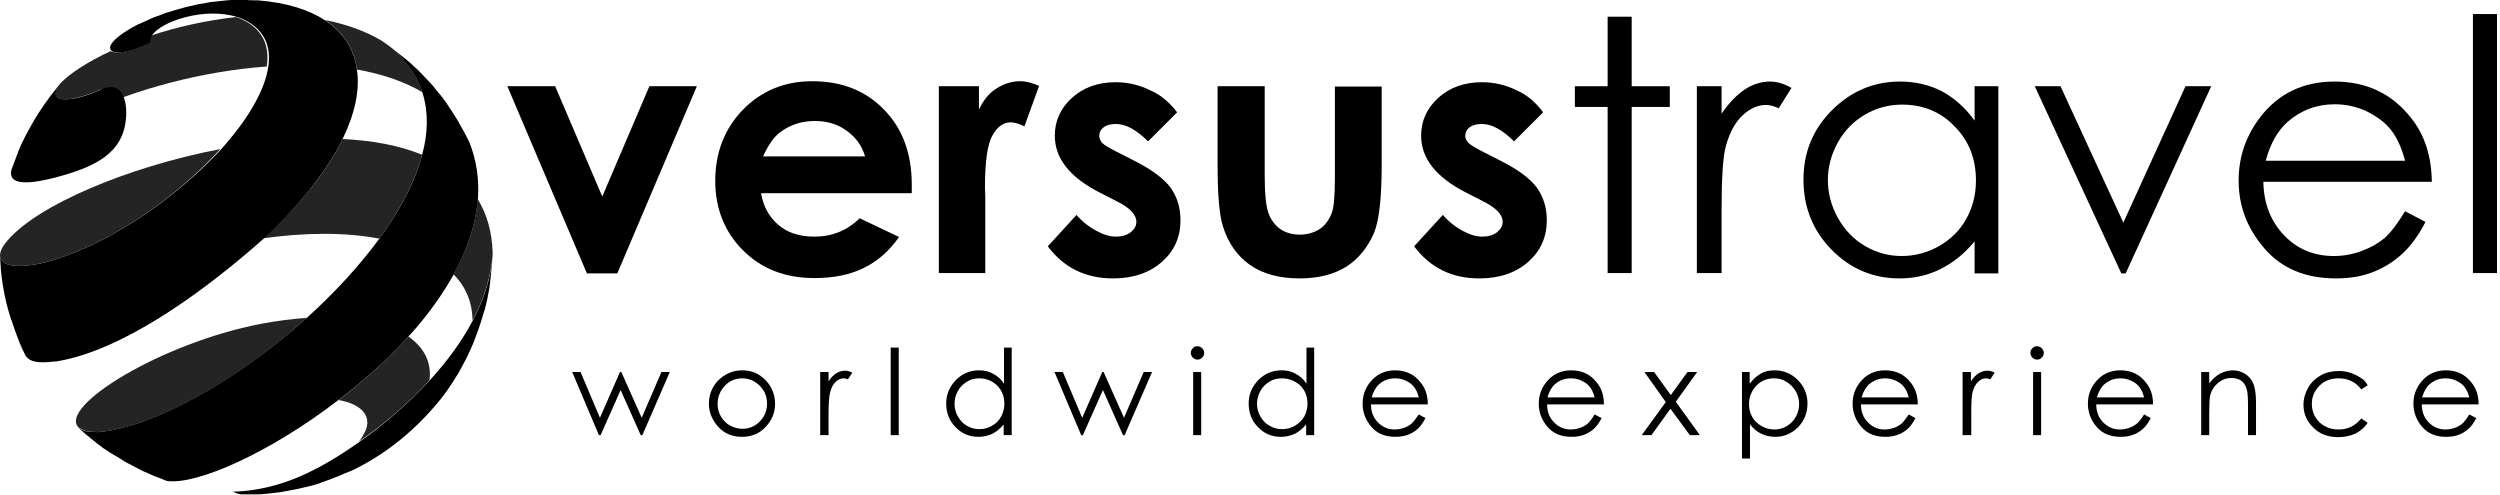 <svg width="748" height="148" viewBox="0 0 748 148" fill="none" xmlns="http://www.w3.org/2000/svg">
<g clip-path="url(#clip0_723_160)">
<path d="M171.2 111.3H173.7L179.5 125L185.5 111.3H185.9L192 125L197.9 111.3H200.4L192.2 130.2H191.7L185.7 116.7L179.7 130.2H179.2L171.2 111.3Z" fill="black"/>
<path d="M222.1 110.8C225 110.8 227.4 111.9 229.3 114C231 115.9 231.9 118.2 231.9 120.8C231.9 123.4 231 125.7 229.1 127.7C227.3 129.7 224.9 130.7 222 130.7C219.1 130.7 216.7 129.7 214.9 127.7C213.1 125.7 212.1 123.4 212.1 120.8C212.1 118.2 213 115.9 214.7 114C216.8 111.9 219.2 110.8 222.1 110.8ZM222.1 113.2C220.1 113.2 218.3 113.9 216.9 115.4C215.5 116.9 214.7 118.7 214.7 120.8C214.7 122.2 215 123.4 215.7 124.6C216.4 125.8 217.3 126.7 218.4 127.3C219.5 127.9 220.8 128.3 222.1 128.3C223.4 128.3 224.7 128 225.8 127.3C226.9 126.7 227.8 125.7 228.5 124.6C229.2 123.4 229.5 122.1 229.5 120.8C229.5 118.7 228.8 116.9 227.3 115.4C225.9 114 224.1 113.2 222.1 113.2Z" fill="black"/>
<path d="M245.4 111.3H247.9V114.1C248.6 113 249.4 112.2 250.2 111.7C251 111.2 251.9 110.9 252.8 110.9C253.5 110.9 254.2 111.1 255 111.5L253.7 113.5C253.2 113.3 252.8 113.2 252.4 113.2C251.6 113.2 250.8 113.5 250.1 114.2C249.3 114.9 248.8 115.9 248.4 117.3C248.1 118.4 247.9 120.5 247.9 123.8V130.2H245.4V111.3Z" fill="black"/>
<path d="M266.5 104H268.9V130.2H266.5V104Z" fill="black"/>
<path d="M302.7 104V130.2H300.3V127C299.3 128.2 298.1 129.2 296.9 129.8C295.6 130.4 294.2 130.7 292.7 130.7C290 130.7 287.7 129.7 285.9 127.8C284 125.9 283.1 123.5 283.1 120.7C283.1 118 284.1 115.7 286 113.7C287.9 111.8 290.2 110.8 292.9 110.8C294.5 110.8 295.9 111.1 297.1 111.8C298.4 112.5 299.5 113.4 300.4 114.8V104H302.7ZM293 113.2C291.6 113.2 290.4 113.5 289.3 114.2C288.2 114.9 287.2 115.8 286.6 117C285.9 118.2 285.6 119.5 285.6 120.8C285.6 122.1 285.9 123.4 286.6 124.6C287.3 125.8 288.2 126.8 289.3 127.4C290.5 128.1 291.7 128.4 293 128.4C294.3 128.4 295.6 128.1 296.8 127.4C298 126.7 298.9 125.8 299.5 124.7C300.1 123.6 300.5 122.3 300.5 120.8C300.5 118.6 299.8 116.8 298.3 115.3C296.8 113.9 295.1 113.2 293 113.2Z" fill="black"/>
<path d="M315.5 111.3H318L323.8 125L329.8 111.3H330.2L336.3 125L342.2 111.3H344.7L336.5 130.2H336L330 116.7L324 130.2H323.5L315.5 111.3Z" fill="black"/>
<path d="M358.3 103.6C358.9 103.6 359.3 103.8 359.7 104.2C360.1 104.6 360.3 105.1 360.3 105.6C360.3 106.1 360.1 106.6 359.7 107C359.3 107.4 358.8 107.6 358.3 107.6C357.8 107.6 357.3 107.4 356.9 107C356.5 106.6 356.3 106.1 356.3 105.6C356.3 105 356.5 104.6 356.9 104.2C357.2 103.7 357.7 103.6 358.3 103.6ZM357 111.3H359.4V130.2H357V111.3Z" fill="black"/>
<path d="M393.2 104V130.2H390.8V127C389.8 128.2 388.6 129.2 387.4 129.8C386.1 130.4 384.7 130.7 383.2 130.7C380.5 130.7 378.2 129.7 376.4 127.8C374.5 125.9 373.6 123.5 373.6 120.7C373.6 118 374.6 115.7 376.5 113.7C378.4 111.8 380.7 110.8 383.4 110.8C385 110.8 386.4 111.1 387.6 111.8C388.9 112.5 390 113.4 390.9 114.8V104H393.2ZM383.5 113.2C382.2 113.2 380.9 113.5 379.8 114.2C378.7 114.9 377.7 115.8 377.1 117C376.4 118.2 376.1 119.5 376.1 120.8C376.1 122.1 376.4 123.4 377.1 124.6C377.8 125.8 378.7 126.8 379.9 127.4C381 128.1 382.3 128.4 383.6 128.4C384.9 128.4 386.2 128.1 387.4 127.4C388.6 126.7 389.5 125.8 390.2 124.7C390.8 123.6 391.2 122.3 391.2 120.8C391.2 118.6 390.5 116.8 389 115.3C387.4 113.9 385.6 113.2 383.5 113.2Z" fill="black"/>
<path d="M424.5 124L426.5 125.1C425.8 126.4 425.1 127.5 424.2 128.3C423.3 129.1 422.3 129.7 421.2 130.1C420.1 130.5 418.9 130.7 417.5 130.7C414.4 130.7 412 129.7 410.3 127.7C408.6 125.7 407.7 123.4 407.7 120.8C407.7 118.4 408.4 116.3 409.9 114.4C411.8 112 414.3 110.8 417.4 110.8C420.6 110.8 423.2 112 425.1 114.5C426.5 116.2 427.2 118.4 427.2 121H410.2C410.2 123.2 410.9 125 412.3 126.4C413.7 127.8 415.3 128.5 417.3 128.5C418.3 128.5 419.2 128.3 420.1 128C421 127.7 421.8 127.2 422.4 126.7C423 126.1 423.7 125.2 424.5 124ZM424.5 118.9C424.2 117.6 423.7 116.6 423.1 115.8C422.5 115 421.7 114.4 420.6 113.9C419.6 113.4 418.5 113.2 417.4 113.2C415.5 113.2 413.9 113.8 412.6 115C411.6 115.9 410.9 117.2 410.4 118.9H424.5Z" fill="black"/>
<path d="M477.1 124L479.2 125.1C478.5 126.4 477.8 127.5 476.9 128.3C476 129.1 475 129.7 473.9 130.1C472.8 130.5 471.6 130.7 470.2 130.7C467.1 130.7 464.7 129.7 463 127.7C461.3 125.7 460.4 123.4 460.4 120.8C460.4 118.4 461.1 116.3 462.6 114.4C464.5 112 467 110.8 470.1 110.8C473.3 110.8 475.9 112 477.8 114.5C479.2 116.2 479.9 118.4 479.9 121H462.9C462.9 123.2 463.6 125 465 126.4C466.4 127.8 468 128.5 470 128.5C471 128.5 471.9 128.3 472.8 128C473.7 127.7 474.5 127.2 475.1 126.7C475.7 126.1 476.4 125.2 477.1 124ZM477.1 118.9C476.8 117.6 476.3 116.6 475.7 115.8C475.1 115 474.3 114.4 473.2 113.9C472.2 113.4 471.1 113.2 470 113.2C468.1 113.2 466.5 113.8 465.2 115C464.2 115.9 463.5 117.2 463 118.9H477.1Z" fill="black"/>
<path d="M492 111.3H494.9L499.9 118.2L504.9 111.3H507.8L501.4 120.2L508.6 130.2H505.6L499.8 122.3L494.1 130.2H491.2L498.4 120.3L492 111.3Z" fill="black"/>
<path d="M521.1 111.3H523.5V114.8C524.5 113.5 525.6 112.5 526.8 111.8C528 111.1 529.4 110.8 531 110.8C533.7 110.8 536 111.8 537.9 113.7C539.8 115.6 540.8 118 540.8 120.7C540.8 123.5 539.9 125.8 538 127.8C536.1 129.7 533.8 130.7 531.2 130.7C529.7 130.7 528.3 130.4 527 129.8C525.7 129.2 524.6 128.2 523.6 127V137.2H521.2V111.3H521.1ZM530.8 113.2C528.7 113.2 526.9 113.9 525.5 115.4C524.1 116.9 523.3 118.7 523.3 120.9C523.3 122.3 523.6 123.6 524.3 124.8C524.9 125.9 525.9 126.8 527.1 127.5C528.3 128.2 529.6 128.5 530.9 128.5C532.2 128.5 533.4 128.2 534.6 127.5C535.7 126.8 536.7 125.9 537.3 124.7C538 123.5 538.3 122.2 538.3 120.9C538.3 119.6 538 118.3 537.3 117.1C536.6 115.9 535.7 115 534.6 114.3C533.4 113.5 532.2 113.2 530.8 113.2Z" fill="black"/>
<path d="M571.1 124L573.1 125.1C572.4 126.4 571.7 127.5 570.8 128.3C569.9 129.1 568.9 129.7 567.8 130.1C566.7 130.5 565.5 130.7 564.1 130.7C561 130.7 558.6 129.7 556.9 127.7C555.2 125.7 554.3 123.4 554.3 120.8C554.3 118.4 555 116.3 556.5 114.4C558.4 112 560.9 110.8 564 110.8C567.2 110.8 569.8 112 571.7 114.5C573.1 116.2 573.8 118.4 573.8 121H556.8C556.8 123.2 557.5 125 558.9 126.4C560.3 127.8 561.9 128.5 563.9 128.5C564.9 128.5 565.8 128.3 566.7 128C567.6 127.7 568.4 127.2 569 126.7C569.6 126.1 570.3 125.2 571.1 124ZM571.1 118.9C570.8 117.6 570.3 116.6 569.7 115.8C569.1 115 568.3 114.4 567.2 113.9C566.2 113.4 565.1 113.2 564 113.2C562.2 113.2 560.6 113.8 559.2 115C558.2 115.9 557.5 117.2 557 118.9H571.1Z" fill="black"/>
<path d="M587.2 111.3H589.7V114.1C590.4 113 591.2 112.2 592 111.7C592.8 111.2 593.7 110.9 594.6 110.9C595.3 110.9 596 111.1 596.8 111.5L595.5 113.5C595 113.3 594.6 113.2 594.2 113.2C593.4 113.2 592.6 113.5 591.9 114.2C591.1 114.9 590.6 115.9 590.2 117.3C589.9 118.4 589.8 120.5 589.8 123.8V130.2H587.2V111.3Z" fill="black"/>
<path d="M609.5 103.6C610 103.6 610.5 103.8 610.9 104.2C611.3 104.6 611.5 105.1 611.5 105.6C611.5 106.1 611.3 106.6 610.9 107C610.5 107.4 610 107.6 609.5 107.6C609 107.6 608.5 107.4 608.1 107C607.7 106.6 607.5 106.1 607.5 105.6C607.5 105 607.7 104.6 608.1 104.2C608.5 103.7 608.9 103.6 609.5 103.6ZM608.3 111.3H610.7V130.2H608.3V111.3Z" fill="black"/>
<path d="M641.5 124L643.5 125.1C642.8 126.4 642.1 127.5 641.2 128.3C640.3 129.1 639.3 129.7 638.2 130.1C637.1 130.5 635.9 130.7 634.5 130.7C631.4 130.7 629 129.7 627.3 127.7C625.6 125.7 624.7 123.4 624.7 120.8C624.7 118.4 625.4 116.3 626.9 114.4C628.8 112 631.3 110.8 634.4 110.8C637.6 110.8 640.2 112 642.1 114.5C643.5 116.2 644.2 118.4 644.2 121H627.2C627.2 123.2 627.9 125 629.3 126.4C630.7 127.8 632.3 128.5 634.3 128.5C635.3 128.5 636.2 128.3 637.1 128C638 127.7 638.8 127.2 639.4 126.7C640.1 126.1 640.8 125.2 641.5 124ZM641.5 118.9C641.2 117.6 640.7 116.6 640.1 115.8C639.5 115 638.7 114.4 637.6 113.9C636.6 113.4 635.5 113.2 634.4 113.2C632.5 113.2 631 113.8 629.6 115C628.6 115.9 627.9 117.2 627.4 118.9H641.5Z" fill="black"/>
<path d="M658.6 111.3H661V114.7C662 113.4 663.1 112.4 664.2 111.8C665.4 111.2 666.7 110.8 668 110.8C669.4 110.8 670.7 111.2 671.8 111.9C672.9 112.6 673.7 113.6 674.2 114.8C674.7 116 675 117.9 675 120.5V130.2H672.6V121.2C672.6 119 672.5 117.6 672.3 116.8C672 115.6 671.5 114.6 670.7 114C669.9 113.4 668.9 113.1 667.6 113.1C666.1 113.1 664.8 113.6 663.6 114.6C662.4 115.6 661.7 116.8 661.3 118.2C661.1 119.1 661 120.9 661 123.3V130.2H658.6V111.3Z" fill="black"/>
<path d="M708.4 115.3L706.5 116.5C704.8 114.3 702.6 113.2 699.7 113.2C697.4 113.2 695.5 113.9 694 115.4C692.5 116.9 691.7 118.7 691.7 120.8C691.7 122.2 692 123.5 692.7 124.7C693.4 125.9 694.4 126.9 695.6 127.5C696.8 128.2 698.2 128.5 699.7 128.5C702.5 128.5 704.7 127.4 706.5 125.2L708.4 126.5C707.5 127.9 706.3 128.9 704.8 129.7C703.3 130.4 701.5 130.8 699.6 130.8C696.6 130.8 694.1 129.9 692.2 128C690.2 126.1 689.2 123.8 689.2 121.1C689.2 119.3 689.7 117.6 690.6 116C691.5 114.4 692.8 113.2 694.4 112.3C696 111.4 697.8 111 699.8 111C701.1 111 702.3 111.2 703.4 111.6C704.6 112 705.5 112.5 706.4 113.1C707.2 113.5 707.9 114.3 708.4 115.3Z" fill="black"/>
<path d="M738.8 124L740.9 125.1C740.2 126.4 739.5 127.5 738.6 128.3C737.7 129.1 736.7 129.7 735.6 130.1C734.5 130.5 733.3 130.7 731.9 130.7C728.8 130.7 726.4 129.7 724.7 127.7C723 125.7 722.1 123.4 722.1 120.8C722.1 118.4 722.8 116.3 724.3 114.4C726.2 112 728.7 110.8 731.8 110.8C735 110.8 737.6 112 739.5 114.5C740.9 116.2 741.6 118.4 741.6 121H724.6C724.6 123.2 725.3 125 726.7 126.4C728.1 127.8 729.7 128.5 731.7 128.5C732.7 128.5 733.6 128.3 734.5 128C735.4 127.7 736.2 127.2 736.8 126.7C737.4 126.1 738.1 125.2 738.8 124ZM738.8 118.9C738.5 117.6 738 116.6 737.4 115.8C736.8 115 736 114.4 734.9 113.9C733.9 113.4 732.8 113.2 731.7 113.2C729.8 113.2 728.3 113.8 726.9 115C725.9 115.9 725.2 117.2 724.7 118.9H738.8Z" fill="black"/>
<path d="M151.8 25.8H166.1L180.2 58.8L194.3 25.8H208.5L184.7 81.8H175.6L151.8 25.8Z" fill="black"/>
<path d="M272.8 57.8H227.7C228.4 61.8 230.1 64.9 232.9 67.3C235.7 69.7 239.3 70.8 243.7 70.8C248.9 70.8 253.5 69 257.2 65.3L269 70.9C266.1 75.1 262.5 78.2 258.4 80.2C254.3 82.2 249.4 83.2 243.7 83.2C234.9 83.2 227.8 80.4 222.3 74.9C216.8 69.4 214 62.4 214 54.1C214 45.6 216.8 38.5 222.3 32.8C227.8 27.2 234.7 24.3 243 24.3C251.8 24.3 259 27.1 264.5 32.8C270 38.4 272.8 45.9 272.8 55.2V57.8ZM258.8 46.7C257.9 43.6 256 41 253.3 39.1C250.6 37.1 247.4 36.2 243.8 36.2C239.9 36.2 236.5 37.3 233.5 39.5C231.6 40.9 229.9 43.3 228.3 46.8H258.8V46.7Z" fill="black"/>
<path d="M280.9 25.8H292.9V32.8C294.2 30 295.9 27.9 298.1 26.5C300.3 25.1 302.6 24.3 305.2 24.3C307 24.3 308.9 24.8 310.9 25.7L306.5 37.8C304.9 37 303.5 36.6 302.4 36.6C300.2 36.6 298.4 37.9 296.9 40.6C295.4 43.3 294.7 48.5 294.7 56.3L294.8 59V81.7H280.9V25.8Z" fill="black"/>
<path d="M352.2 33.6L343.5 42.3C340 38.8 336.8 37.1 333.9 37.1C332.3 37.1 331.1 37.4 330.2 38.1C329.3 38.8 328.9 39.6 328.9 40.6C328.9 41.4 329.2 42 329.7 42.7C330.3 43.3 331.7 44.2 333.9 45.3L339 47.9C344.4 50.6 348.1 53.3 350.2 56.1C352.2 58.9 353.2 62.1 353.2 65.9C353.2 70.9 351.4 75 347.7 78.3C344 81.6 339.1 83.3 333 83.3C324.8 83.3 318.3 80.1 313.5 73.7L322.1 64.3C323.7 66.2 325.7 67.8 327.9 69C330.1 70.2 332.1 70.8 333.8 70.8C335.6 70.8 337.1 70.4 338.3 69.5C339.4 68.6 340 67.6 340 66.4C340 64.2 338 62.1 333.9 60.1L329.2 57.7C320.1 53.1 315.6 47.4 315.6 40.6C315.6 36.2 317.3 32.4 320.7 29.3C324.1 26.2 328.5 24.6 333.8 24.6C337.4 24.6 340.9 25.4 344.1 27C347.2 28.3 349.9 30.6 352.2 33.6Z" fill="black"/>
<path d="M364.2 25.8H378.4V52.8C378.4 58 378.8 61.7 379.5 63.7C380.2 65.7 381.4 67.3 383 68.5C384.6 69.6 386.6 70.2 388.9 70.2C391.2 70.2 393.2 69.6 394.9 68.5C396.5 67.4 397.7 65.8 398.5 63.6C399.1 62 399.4 58.5 399.4 53.3V25.9H413.4V49.6C413.4 59.4 412.6 66.1 411.1 69.7C409.2 74.1 406.4 77.5 402.8 79.8C399.1 82.1 394.5 83.3 388.8 83.3C382.7 83.3 377.7 81.9 373.9 79.2C370.1 76.5 367.4 72.6 365.9 67.7C364.8 64.3 364.3 58.1 364.3 49.2V25.8H364.2Z" fill="black"/>
<path d="M461.7 33.6L453 42.3C449.5 38.8 446.3 37.1 443.4 37.1C441.8 37.1 440.6 37.4 439.7 38.1C438.8 38.8 438.4 39.6 438.4 40.6C438.4 41.4 438.7 42 439.3 42.7C439.9 43.3 441.3 44.2 443.5 45.3L448.6 47.9C454 50.6 457.7 53.3 459.8 56.1C461.8 58.9 462.8 62.1 462.8 65.9C462.8 70.9 461 75 457.3 78.3C453.6 81.6 448.7 83.3 442.6 83.3C434.4 83.3 427.9 80.1 423.1 73.7L431.7 64.3C433.3 66.2 435.3 67.8 437.5 69C439.7 70.2 441.7 70.8 443.4 70.8C445.3 70.8 446.7 70.4 447.9 69.5C449 68.6 449.6 67.6 449.6 66.4C449.6 64.2 447.6 62.1 443.5 60.1L438.8 57.7C429.7 53.1 425.2 47.4 425.2 40.6C425.2 36.2 426.9 32.4 430.3 29.3C433.7 26.2 438.1 24.6 443.4 24.6C447 24.6 450.5 25.4 453.7 27C456.8 28.3 459.5 30.6 461.7 33.6Z" fill="black"/>
<path d="M481 5H488.2V25.8H499.6V32H488.2V81.7H481V32H471.2V25.8H481V5Z" fill="black"/>
<path d="M507.7 25.8H515.1V34C517.3 30.8 519.6 28.4 522 26.8C524.4 25.2 527 24.4 529.6 24.4C531.6 24.4 533.7 25 536 26.3L532.2 32.4C530.7 31.7 529.4 31.4 528.4 31.4C526 31.4 523.7 32.4 521.5 34.4C519.3 36.4 517.6 39.4 516.4 43.6C515.5 46.8 515.1 53.2 515.1 62.9V81.7H507.7V25.8Z" fill="black"/>
<path d="M597.9 25.8V81.8H590.8V72.2C587.8 75.9 584.4 78.6 580.6 80.5C576.8 82.4 572.7 83.3 568.3 83.3C560.4 83.3 553.6 80.4 548 74.7C542.4 69 539.6 62 539.6 53.7C539.6 45.6 542.4 38.7 548.1 33C553.8 27.3 560.6 24.4 568.5 24.4C573.1 24.4 577.3 25.4 581 27.3C584.7 29.3 588 32.2 590.8 36.1V25.8H597.9ZM569.1 31.3C565.1 31.3 561.4 32.3 558 34.3C554.6 36.3 551.9 39 549.9 42.6C547.9 46.2 546.9 49.9 546.9 53.9C546.9 57.8 547.9 61.6 549.9 65.2C551.9 68.8 554.6 71.6 558 73.6C561.4 75.6 565.1 76.6 569 76.6C572.9 76.6 576.7 75.6 580.2 73.6C583.7 71.6 586.4 68.9 588.3 65.5C590.2 62.1 591.2 58.3 591.2 54C591.2 47.5 589.1 42.1 584.8 37.8C580.6 33.4 575.3 31.3 569.1 31.3Z" fill="black"/>
<path d="M608.8 25.8H616.5L635.3 66.6L653.9 25.8H661.6L636 81.8H634.7L608.8 25.8Z" fill="black"/>
<path d="M719.6 63.2L725.7 66.4C723.7 70.3 721.4 73.5 718.8 75.9C716.2 78.3 713.3 80.1 710 81.4C706.7 82.7 703.1 83.3 698.9 83.3C689.8 83.3 682.6 80.3 677.5 74.3C672.3 68.3 669.8 61.6 669.8 54C669.8 46.9 672 40.6 676.3 35C681.8 27.9 689.2 24.4 698.5 24.4C708 24.4 715.7 28 721.4 35.3C725.5 40.4 727.5 46.8 727.6 54.4H677.2C677.3 60.9 679.4 66.2 683.4 70.4C687.4 74.6 692.4 76.6 698.3 76.6C701.1 76.6 703.9 76.1 706.6 75.1C709.3 74.1 711.6 72.8 713.5 71.2C715.4 69.5 717.4 66.8 719.6 63.2ZM719.6 48.1C718.6 44.3 717.2 41.2 715.4 38.9C713.6 36.6 711.1 34.8 708.1 33.3C705.1 31.9 701.9 31.2 698.6 31.2C693.1 31.2 688.4 33 684.4 36.5C681.5 39.1 679.3 42.9 677.9 48.1H719.6Z" fill="black"/>
<path d="M739.9 4.2H747.1V81.7H739.9V4.2Z" fill="black"/>
<path d="M29.3 129.3C46.1 127.9 71.2 113.7 91.8 95.1C87.5 95.4 82.8 96 78 96.9C48.1 102.7 17.7 121.5 23.4 127.8C23.5 127.9 23.6 128 23.7 128.1C24 128.3 24.3 128.6 24.6 128.8C24.3 128.5 24 128.3 23.7 128C25.1 128.9 25.8 129.2 29.3 129.3Z" fill="#242424"/>
<path d="M35.2 136.8C37.4 138.2 38.7 138.9 41.2 140.1C41.4 140.2 41.7 140.3 41.9 140.4C40.1 139.5 38.8 138.8 37.8 138.2C36.9 137.8 36 137.3 35.2 136.8Z" fill="black"/>
<path d="M30.9 133.9C29.8 133.1 28.6 132.1 27.3 131.1C28.5 132.1 29.8 133.1 30.9 133.9Z" fill="black"/>
<path d="M128.5 113.8C129.2 108.4 126.9 104 122.2 100.7C115.9 107.6 108.7 114.1 101.3 119.7C108.3 120.9 111.3 124.6 109.3 129C108.8 130 108.2 131.1 107.4 132.1C114.8 127 122.2 120.8 128.5 113.8Z" fill="#242424"/>
<path d="M3.2 95.5C3.2 95.6 3.2 95.6 3.3 95.7C3.3 95.6 3.2 95.6 3.2 95.5Z" fill="black"/>
<path d="M6.3 103.8C6.5 104.4 6.8 104.9 7.1 105.5C6.2 103.5 5.4 101.4 4.5 99.2C5.1 100.8 5.7 102.4 6.3 103.8Z" fill="black"/>
<path d="M12.3 78.8C31.2 74.2 52.3 59.7 65.9 44.6C37.9 50 11.3 61.4 2.3 71.9C0.1 74.4 0 75.8 0 76.6C0.3 77.9 1 81 12.3 78.8Z" fill="#242424"/>
<path d="M102.5 41.6C98 50.9 90.1 61 78.8 71.3C90.9 69.6 103 69.4 113.5 71.4C119.6 63 124.2 54.4 126.3 46.3C119.5 43.5 111.3 42 102.5 41.6Z" fill="#242424"/>
<path d="M141.4 95.9C144.8 89.5 146.9 82.8 147.4 76.1V76.2C147.3 78.5 147.1 81.4 146.6 84.7C147 82 147.3 79.1 147.4 75.5C147.2 69.2 145.6 63.9 142.9 59.5C142.4 67.1 139.8 74.7 135.7 82.1C139.5 85.9 141.3 90.6 141.4 95.9Z" fill="#242424"/>
<path d="M106.8 20.8C114.1 22.1 120.8 24.3 126.4 27.6C125 23.3 122.5 19.3 118.7 15.7C117.8 14.8 116.5 13.8 115.4 13C115.1 12.8 114.7 12.6 114.4 12.3C109.2 9.2 103.4 7.2 97.3 6C102.8 9.7 106 14.7 106.8 20.8Z" fill="#242424"/>
<path d="M15.9 27.7C15.1 28.7 14.4 29.6 13.8 30.5C13.6 30.7 13.5 31 13.3 31.2C13.7 30.7 14.1 30.1 14.5 29.6C14.9 29 15.4 28.4 15.9 27.7Z" fill="black"/>
<path d="M73.6 6.4C72.7 5.9 71.6 5.4 70.6 5.1C61.6 6.1 52.8 8.1 45 10.7C44.6 11.4 44.5 12 44.6 12.7C38.7 15.7 34.6 16.2 33.1 15.3C26.4 18.4 21.1 21.8 18 25C14.1 30 18.9 29.9 21.1 29.6C24.7 29.1 28.5 27.5 30.5 26.6C28.7 28.9 27.1 31.3 25.5 33.8C40.3 26.8 60.4 21.3 79.8 19.9C80.7 14.1 78.9 9.4 73.6 6.4Z" fill="#242424"/>
<path d="M8.5 39C8.4 39.2 8.3 39.4 8.2 39.5C9.2 37.7 9.8 36.5 10.5 35.4C9.9 36.5 9.3 37.6 8.5 39Z" fill="black"/>
<path d="M134.4 32.1C134.1 31.7 133.9 31.3 133.6 30.9C134.9 32.8 135.8 34.2 136.5 35.4C135.8 34.1 135.1 33 134.4 32.1Z" fill="black"/>
<path d="M5 46.5C4.6 47.6 4.2 48.7 3.8 49.7C3.7 50.1 3.5 50.5 3.4 50.9C4.3 48.4 4.9 46.8 5.4 45.6C5.3 45.9 5.2 46.2 5 46.5Z" fill="black"/>
<path d="M126.3 22.1C126.1 21.9 126 21.8 125.8 21.6C125.6 21.4 125.5 21.3 125.3 21.1C127 22.9 128.2 24.1 129.1 25.1C128.1 24.1 127.1 23 126.3 22.1Z" fill="black"/>
<path d="M117 14.1C116.7 13.9 116.5 13.7 116.2 13.5C116 13.4 115.8 13.2 115.5 13C117.6 14.5 118.9 15.6 120 16.4C119.1 15.7 118 14.9 117 14.1Z" fill="black"/>
<path d="M142.4 100.6C143.5 97.7 144.3 95.1 145 92.7C145 92.6 145.1 92.5 145.1 92.4C145.5 91 145.8 89.6 146 88.4C146.1 88.1 146.1 87.7 146.2 87.4C146.4 86.5 146.5 85.6 146.6 84.8C147 81.6 147.2 78.6 147.4 76.3V76.2C147 82.9 144.8 89.6 141.4 96C138.1 102.3 133.6 108.3 128.5 113.9C122.2 120.8 114.8 127.1 107.4 132.3C103.2 135.3 99 137.9 94.9 140.1C94.9 140 95 140 95 140C86.7 144.5 78.1 146.9 69.7 147.1C70.3 147.4 70.8 147.7 72 147.9C72.4 147.9 72.8 147.9 73.1 147.9C73 147.9 73 147.9 72.9 147.9C73 147.9 73.1 147.9 73.2 147.9C73.8 147.9 74.4 147.9 75.1 147.9C75.7 147.9 76.3 147.9 76.9 147.9C77 147.9 77.1 147.9 77.2 147.9C77.3 147.9 77.3 147.9 77.4 147.9C78.5 147.9 79.8 147.7 81 147.6H81.1C81.3 147.6 81.5 147.6 81.7 147.5C82.5 147.4 83.5 147.3 84.2 147.2C84.3 147.2 84.5 147.2 84.6 147.1H84.7C85.5 147 86.4 146.8 87.4 146.6C87.5 146.6 87.6 146.6 87.7 146.5C87.8 146.5 87.9 146.5 88 146.5C88.7 146.4 89.3 146.2 89.9 146.1C90.1 146 90.4 146 90.7 145.9H90.8C91.1 145.8 91.3 145.8 91.6 145.7C92.3 145.5 92.9 145.4 93.3 145.3C94 145.1 94.7 144.9 95.3 144.7C95.5 144.7 95.6 144.6 95.8 144.5C96 144.4 96.2 144.4 96.3 144.3C96.8 144.2 97.2 144 97.7 143.8C97.8 143.8 97.9 143.7 98.1 143.7C98.2 143.7 98.2 143.7 98.3 143.6C99 143.4 99.7 143.1 100.3 142.8C100.3 142.8 100.3 142.8 100.4 142.8C101.3 142.4 101.7 142.3 102.6 141.9C102.7 141.8 102.9 141.8 103 141.7C103.5 141.5 104 141.3 104.5 141.1C104.6 141.1 104.7 141 104.8 141L106.3 140.3C115.7 135.6 124.3 128.7 131.7 119.6C132.1 119.1 132.4 118.7 132.8 118.2C132.9 118.1 132.9 118 133 117.9L133.6 117.1C134.2 116.2 134.7 115.5 135.1 114.9C135.6 114.2 136 113.5 136.4 112.8C136.6 112.5 136.7 112.3 136.9 112.1C137.6 110.8 138.4 109.4 139.6 107.1C140.7 104.8 141.7 102.6 142.4 100.6Z" fill="black"/>
<path d="M122.2 100.7C127.6 94.8 132.2 88.5 135.8 82C139.8 74.7 142.4 67.1 143 59.4C143.4 53.6 142.6 47.9 140.3 42.2L140.2 42.1C139.4 40.4 138.2 38.3 137.2 36.5C137 36.1 136.7 35.7 136.4 35.2C135.7 34.1 134.8 32.7 133.5 30.7C132.7 29.6 132.1 28.8 131.5 28.1C130.9 27.4 130.3 26.7 129.8 26C129.5 25.7 129.3 25.4 129 25.1C128.1 24.1 126.9 22.9 125.2 21.1L125.1 21C124.1 20.1 123.4 19.4 122.7 18.8C121.9 18.1 121.1 17.4 120.3 16.8C120.2 16.7 120.1 16.7 120 16.6C118.9 15.7 117.5 14.7 115.5 13.2C115.4 13.1 115.3 13 115.1 12.9L114.8 12.7C115 12.8 115.2 13 115.4 13.1C116.5 13.9 117.8 14.9 118.7 15.8C122.5 19.4 125 23.4 126.4 27.7C128.2 33.5 128.1 39.8 126.3 46.3C124.2 54.5 119.6 63 113.5 71.4C107.5 79.6 100 87.7 91.8 95.1C71.2 113.6 46.2 127.8 29.3 129.3C25.8 129.2 25 129 23.6 128.1C23.9 128.4 24.2 128.6 24.5 128.9C24.6 129 24.6 129 24.7 129.1C25.5 129.8 26.4 130.5 27.2 131.2C28.4 132.2 29.7 133.2 30.8 134C30.9 134.1 31 134.2 31.1 134.2C31.8 134.7 32.4 135.1 32.9 135.4C33.6 135.8 34.3 136.3 35.1 136.7C35.9 137.2 36.8 137.7 37.6 138.2C38.7 138.8 40 139.4 41.7 140.4C41.9 140.5 42.1 140.6 42.2 140.7C42.5 140.8 42.8 141 43.1 141.1C43.9 141.4 44.8 141.8 45.6 142.2C46.3 142.5 47 142.8 47.7 143C48.1 143.2 48.5 143.3 48.9 143.5C49 143.5 49.1 143.6 49.2 143.6L49.4 143.7C49.6 143.8 49.7 143.8 49.9 143.9C58.9 145.2 80.8 135.4 101.1 119.8C108.7 114.1 115.9 107.6 122.2 100.7Z" fill="black"/>
<path d="M30.6 26.6C28.6 27.5 24.8 29.2 21.2 29.6C19 29.9 14.2 30 18.1 25C17.4 25.8 16.7 26.7 15.9 27.7C15.4 28.3 14.9 29 14.5 29.6C14.1 30.1 13.7 30.7 13.3 31.2C13.2 31.4 13 31.6 12.9 31.8C11.9 33.3 11.2 34.3 10.5 35.5C9.9 36.6 9.2 37.8 8.2 39.6C8 39.9 7.9 40.2 7.7 40.5C7.3 41.4 6.9 42.1 6.6 42.7C6.3 43.4 5.9 44.2 5.6 45C5.5 45.2 5.4 45.4 5.4 45.6C4.9 46.8 4.4 48.4 3.4 50.9C2.5 54.9 7 55.6 16.6 53.1C28.3 50 36.8 46 37.7 35.4C38 32.6 37.8 23.8 30.6 26.6Z" fill="black"/>
<path d="M102.5 41.6C106.2 34 107.7 26.9 106.8 20.9C106 14.8 102.8 9.7 97.3 6.1C92.4 2.9 85.8 0.8 77.2 0.1C77.1 0.1 77 0.1 77 0.1C76 0.1 74.8 0.1 73.6 0C72.3 0 71.1 0 70 0C69.9 0 69.8 0 69.8 0C69.6 0 69.5 0 69.3 0C68.8 0 68.3 0.1 67.8 0.1C66.8 0.2 65.9 0.3 64.2 0.5C63.8 0.5 63.5 0.6 63.2 0.6C63 0.6 62.9 0.6 62.7 0.7C62.7 0.7 62.7 0.7 62.6 0.7C61.4 0.9 60.8 1 59.7 1.2H59.6C58.8 1.4 57.8 1.6 57 1.8H56.9C56.4 1.9 56.1 2 55.7 2.1C55.4 2.2 55 2.3 54.6 2.4C54.5 2.4 54.4 2.5 54.3 2.5C54.2 2.5 54 2.6 53.9 2.6C53.3 2.8 52.6 3 51.8 3.2C51.2 3.4 50.6 3.6 50.1 3.7C49.9 3.8 49.7 3.8 49.5 3.9C49.4 3.9 49.4 3.9 49.3 4C48.5 4.3 47.8 4.6 47.2 4.8C47.2 4.8 47.2 4.8 47.1 4.8C46.2 5.1 45.8 5.3 45.1 5.6C45 5.6 45 5.6 44.9 5.7C44.3 6 43.5 6.3 42.9 6.6C42.8 6.7 42.6 6.7 42.5 6.8C42.3 6.9 42 7 41.8 7.1C41.7 7.1 41.6 7.2 41.5 7.2C36.3 9.8 33.5 12.3 33 13.8C32.8 14.4 33 14.9 33.5 15.3C34.9 16.2 39 15.7 45 12.7C44.8 12.1 45 11.4 45.4 10.7C48 6.4 61.3 2 71 5.1C72.1 5.4 73.1 5.9 74 6.4C79.3 9.4 81.1 14.1 80.3 19.8C79.3 27.1 74 35.9 66.3 44.5C52.3 59.7 31.2 74.2 12.3 78.8C1 81 0.3 77.9 0 76.6C0.1 78.2 0.2 79.7 0.3 81.2C0.3 81.4 0.3 81.6 0.4 81.9V82C0.4 82.3 0.5 82.7 0.5 83C0.9 86 1.6 89.8 2.5 92.9C2.8 93.8 3 94.7 3.3 95.5C3.3 95.6 3.4 95.7 3.4 95.7C3.8 96.9 4.2 98.1 4.6 99.2C5.4 101.4 6.3 103.5 7.2 105.5L7.7 106.5C9.4 108.9 13.1 108.5 17.1 108.1C17 107.8 16.9 107.5 16.8 107.1C16.9 107.4 17 107.7 17.1 108.1C36.8 104.8 60 87.6 74.4 75.3C76 74 77.5 72.6 79 71.3C90.1 61 98 50.8 102.5 41.6Z" fill="black"/>
</g>
<defs>
<clipPath id="clip0_723_160">
<rect width="748" height="148" fill="white"/>
</clipPath>
</defs>
</svg>

